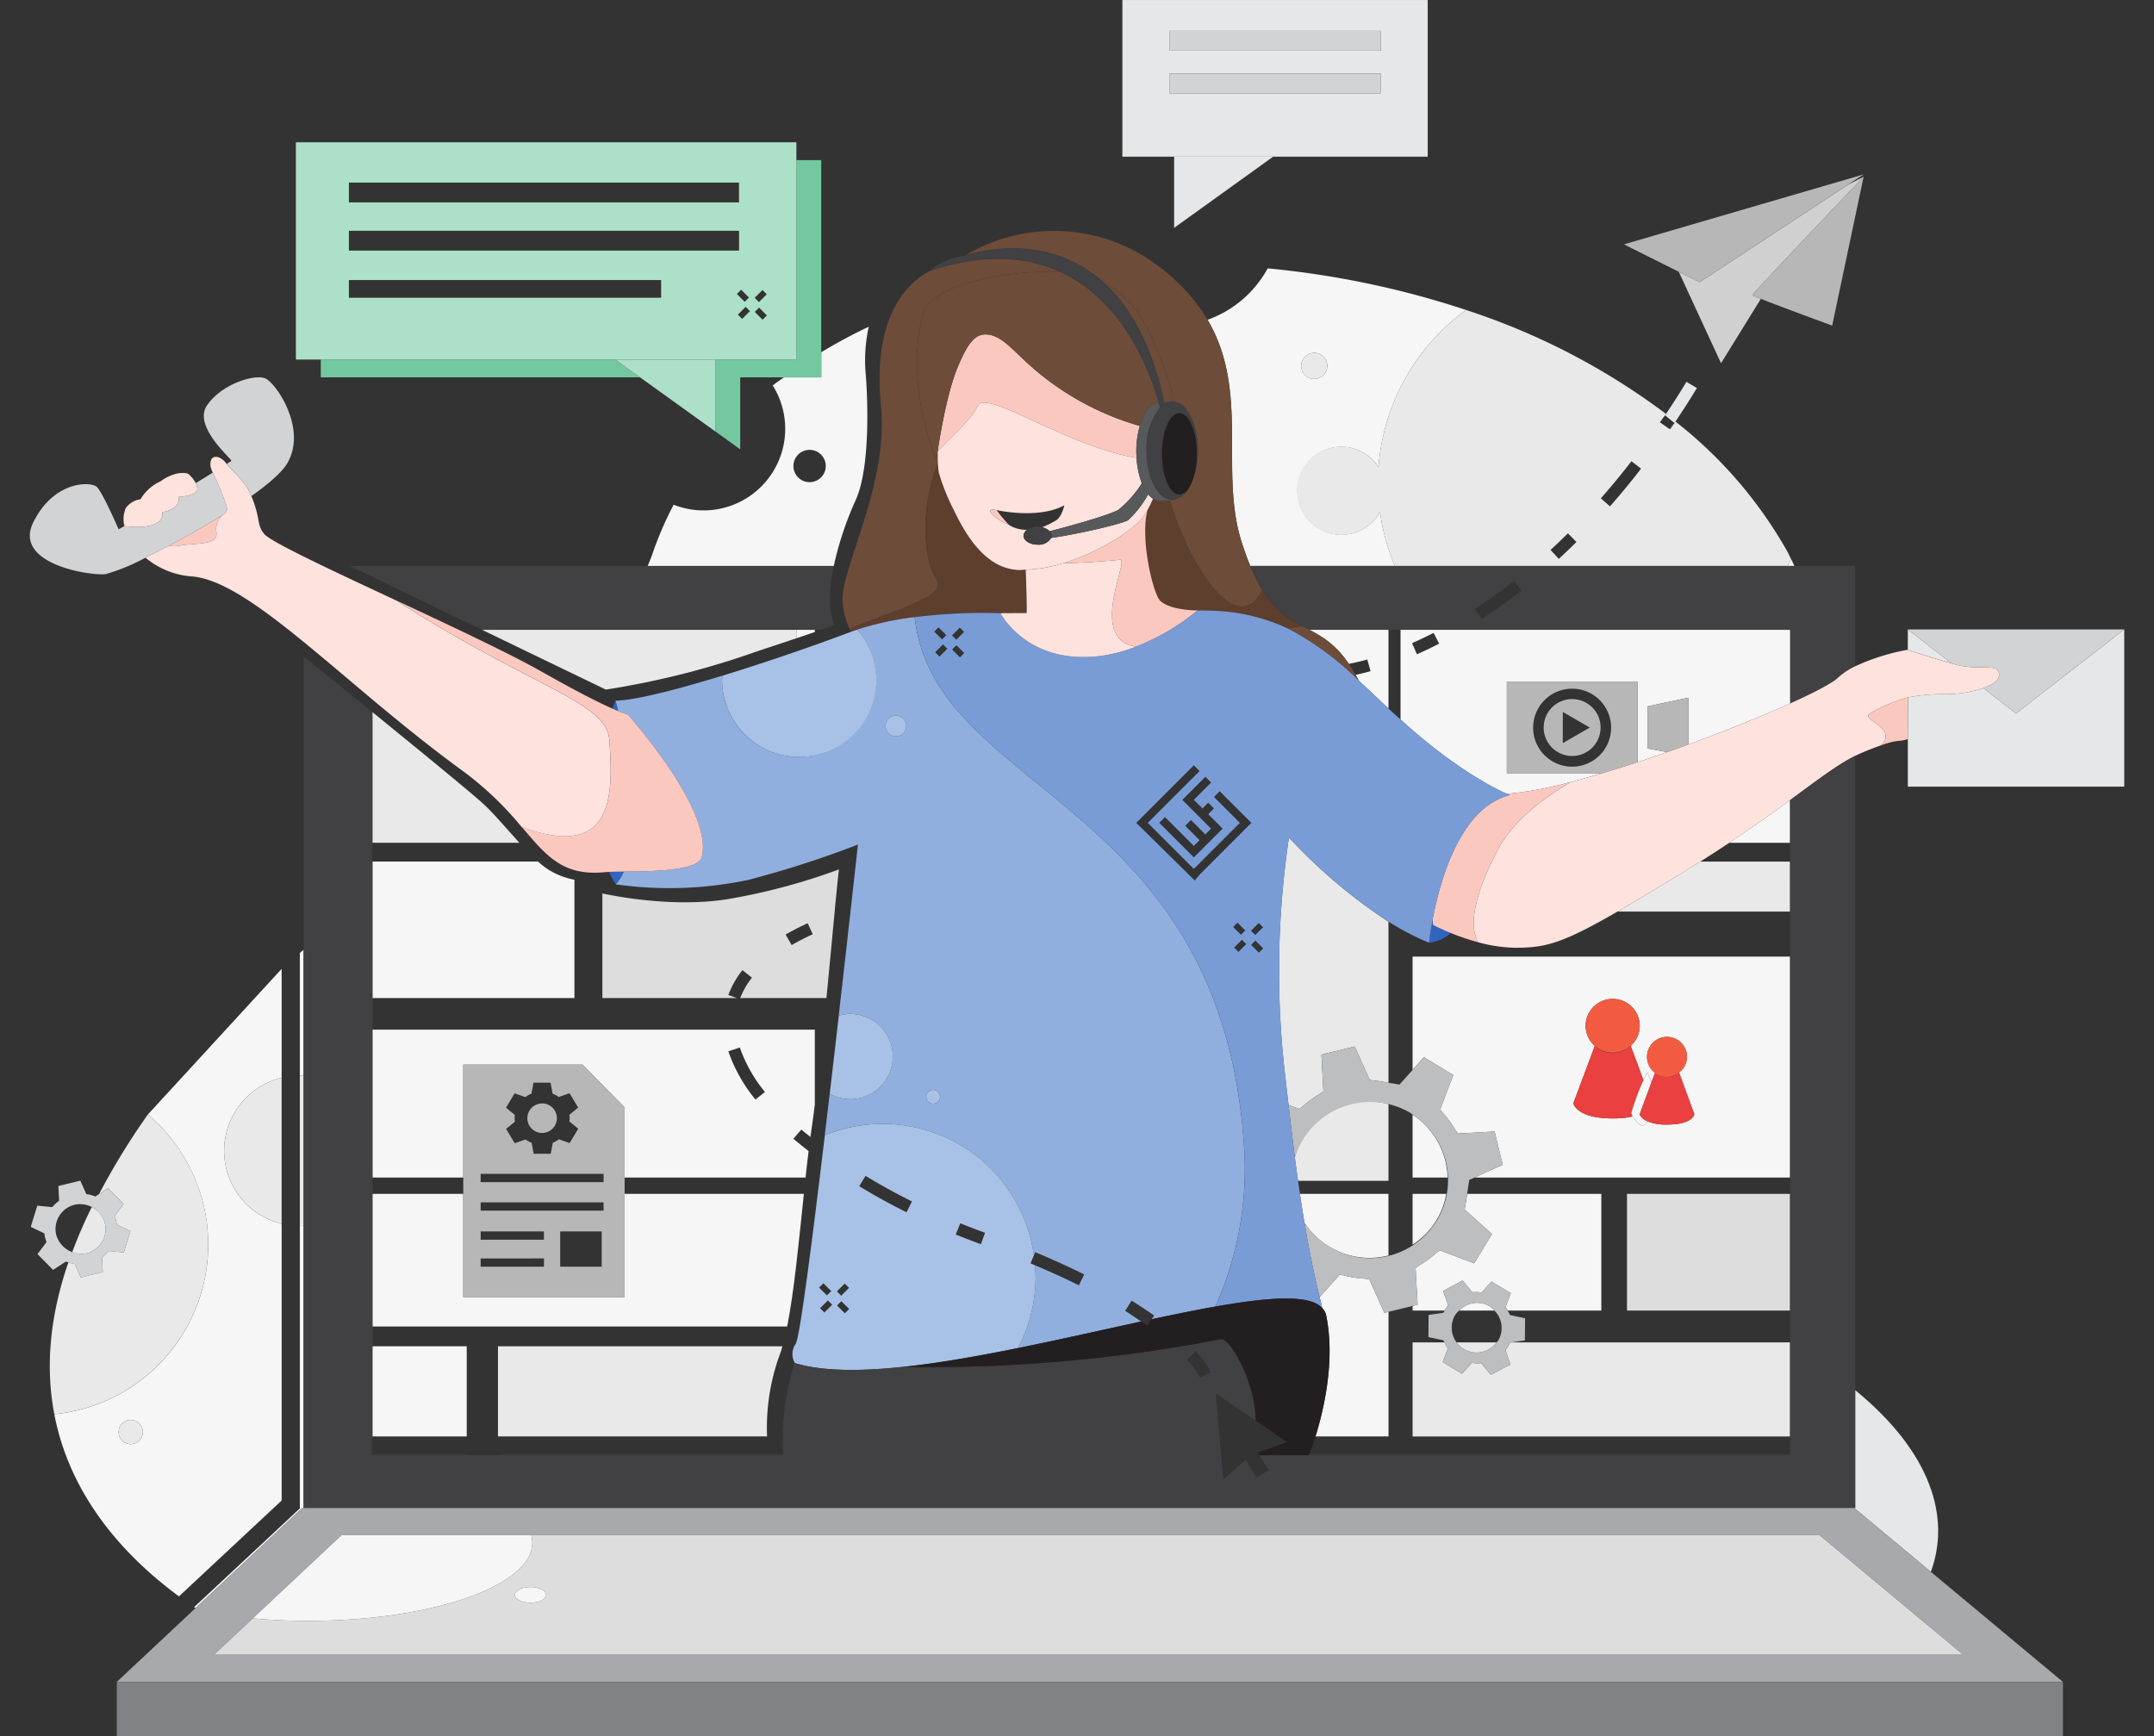 <svg id="Gruppe_5995" data-name="Gruppe 5995" xmlns="http://www.w3.org/2000/svg" xmlns:xlink="http://www.w3.org/1999/xlink" width="300" height="241.851" viewBox="0 0 300 241.851">
  <rect x="0" y="0" width="300" height="241.851" fill="#333333" stroke="none"/>
  <defs>
    <clipPath id="clip-path">
      <rect id="Rechteck_6375" data-name="Rechteck 6375" width="300" height="241.851" fill="none"/>
    </clipPath>
  </defs>
  <g id="Gruppe_maskieren_6090" data-name="Gruppe maskieren 6090" clip-path="url(#clip-path)">
    <g id="wf.de-pfade_service" transform="translate(-19.527 -46.496)">
      <g id="k">
        <g id="Gruppe_71555" data-name="Gruppe 71555">
          <path id="Pfad_54261" data-name="Pfad 54261" d="M122.621,104.237a55.543,55.543,0,0,1,4.527-4.061c.493-.393,1.033-.74,1.54-1.119h-6.067Z" fill="none"/>
          <path id="Pfad_54262" data-name="Pfad 54262" d="M32.325,214.621a3.437,3.437,0,0,0-2.4-.322,3.485,3.485,0,0,0-2.561,4.211,3.425,3.425,0,0,0,2.226,2.393,62.746,62.746,0,0,1,2.607-6.044C32.236,214.775,32.284,214.7,32.325,214.621Z" fill="none"/>
          <path id="Pfad_54263" data-name="Pfad 54263" d="M277.906,160.477v2.006Q277.917,161.483,277.906,160.477Z" fill="#f6f6f6"/>
          <path id="Pfad_54264" data-name="Pfad 54264" d="M187.717,91.037c5.89,10.007,1.6,21.046,4.739,30.947.4,1.273.805,2.358,1.208,3.34H213.8a29.618,29.618,0,0,1-2.073-7.529,6.125,6.125,0,1,1-.2-6.22,29.682,29.682,0,0,1,12.2-21.9,125.8,125.8,0,0,0-27.642-5.8A15.443,15.443,0,0,1,187.717,91.037Zm14.848,4.605a1.816,1.816,0,1,1-1.816,1.816A1.816,1.816,0,0,1,202.564,95.643Z" fill="#f6f6f6"/>
          <path id="Pfad_54265" data-name="Pfad 54265" d="M269.449,125.325c-.169-.333-.308-.664-.483-1-.132.346-.325.658-.469,1Z" fill="#f6f6f6"/>
          <path id="Pfad_54266" data-name="Pfad 54266" d="M138.742,116.065c2.238-5.076,1.485-16.029,1.368-17.319a21.623,21.623,0,0,1,.418-6.74,71.211,71.211,0,0,0-6.622,3.556v3.5h-5.217c-.508.379-1.047.726-1.54,1.119a11.367,11.367,0,0,1-13.8,16.615,48.338,48.338,0,0,0-2.989,6.951c-.183.553-.423,1.041-.617,1.582h25.907A46.219,46.219,0,0,1,138.742,116.065Zm-6.458-2.409a2.252,2.252,0,1,1,2.252-2.252A2.252,2.252,0,0,1,132.284,113.655Z" fill="#f6f6f6"/>
          <path id="Pfad_54267" data-name="Pfad 54267" d="M277.751,256.517l10.7,8.913c2.768-7.588.064-16.626-10.54-25.307v16.394h-.155Z" fill="#e6e7e8"/>
          <path id="Pfad_54268" data-name="Pfad 54268" d="M58.753,216.954a10.463,10.463,0,0,1,0-20.344V181.445L40.124,201.728A23.738,23.738,0,0,1,27.09,243.471c2.135,11.15,9.4,19.515,17.364,25.377l14.3-13.35V216.954ZM37.734,247.644a1.688,1.688,0,1,1,1.688-1.688A1.688,1.688,0,0,1,37.734,247.644Z" fill="#f6f6f6"/>
          <path id="Pfad_54269" data-name="Pfad 54269" d="M61.808,196.34V178.79c-.174.149-.349.286-.523.435v17.06C61.465,196.286,61.631,196.33,61.808,196.34Z" fill="#f6f6f6"/>
          <path id="Pfad_54270" data-name="Pfad 54270" d="M61.808,256.517V217.225c-.177.01-.344.054-.523.055V256.6L46.569,270.34c.067.045.135.083.2.129l14.881-13.951h.155Z" fill="#f6f6f6"/>
          <path id="Pfad_54271" data-name="Pfad 54271" d="M48.523,219.835a23.688,23.688,0,0,0-8.4-18.107,98.347,98.347,0,0,0-6.8,11.083L34.581,212l2.167,2.2-1.263,1.674a4.323,4.323,0,0,1,.3,1.2l1.9.911-.911,2.951-2.1-.2a5.1,5.1,0,0,1-.944.879l.111,2.062-3.057.745-.844-1.87a5.113,5.113,0,0,1-.885-.24c-2.739,7.935-3.149,14.973-1.966,21.154A23.753,23.753,0,0,0,48.523,219.835Z" fill="#e9e9e9"/>
          <path id="Pfad_54272" data-name="Pfad 54272" d="M31.572,221.071a3.485,3.485,0,0,0,2.561-4.211,3.434,3.434,0,0,0-1.808-2.239c-.042.083-.09.154-.131.238a62.752,62.752,0,0,0-2.607,6.044A3.394,3.394,0,0,0,31.572,221.071Z" fill="#e9e9e9"/>
          <path id="Pfad_54273" data-name="Pfad 54273" d="M50.741,206.782a10.483,10.483,0,0,0,8.011,10.172V196.61A10.483,10.483,0,0,0,50.741,206.782Z" fill="#e9e9e9"/>
          <path id="Pfad_54274" data-name="Pfad 54274" d="M61.286,217.28c.179,0,.346-.045.523-.055V196.34c-.177-.01-.344-.054-.523-.055Z" fill="#e9e9e9"/>
          <circle id="Ellipse_350" data-name="Ellipse 350" cx="1.688" cy="1.688" r="1.688" transform="translate(36.046 244.267)" fill="#e9e9e9"/>
          <path id="Pfad_54275" data-name="Pfad 54275" d="M268.428,123.258a60.8,60.8,0,0,0-15.543-18.038c-.427.641-.707,1.052-.716,1.063l-.048-.033-.028.039-1.379-.976c.325-.46.487-.677.72-.962l.131-.2a95.512,95.512,0,0,0-27.842-14.474,29.682,29.682,0,0,0-12.2,21.9,6.153,6.153,0,1,0,.2,6.22,29.618,29.618,0,0,0,2.073,7.529h54.7c.144-.34.337-.652.469-1C268.778,123.97,268.623,123.615,268.428,123.258Zm-31.8,1.077-1.148-1.24q1.2-1.108,2.421-2.312l1.188,1.2Q237.856,123.207,236.633,124.335Zm7.128-7.312-1.267-1.115c1.455-1.654,2.886-3.393,4.259-5.171l1.339,1.032C246.7,113.576,245.239,115.343,243.761,117.023Z" fill="#e9e9e9"/>
          <path id="Pfad_54276" data-name="Pfad 54276" d="M211.527,111.576c-.052.72-.11,1.439-.11,2.173a29.872,29.872,0,0,0,.307,4.047,6,6,0,0,0-.2-6.22Z" fill="#e9e9e9"/>
          <path id="Pfad_54277" data-name="Pfad 54277" d="M202.564,99.274a1.816,1.816,0,1,0-1.816-1.816A1.816,1.816,0,0,0,202.564,99.274Z" fill="#e9e9e9"/>
          <path id="Pfad_54278" data-name="Pfad 54278" d="M251.437,104.348l1.306,1.075c-.206.247-.351.444-.622.827l.048.033c.008-.011.289-.422.716-1.063.744-1.118,1.943-2.95,2.979-4.674l-1.451-.868c-.979,1.632-2.11,3.365-2.848,4.476l-.131.2Z" fill="#e6e7e8"/>
          <path id="Pfad_54279" data-name="Pfad 54279" d="M130.442,134.224h3.432c.709-.248,1.371-.483,1.883-.676,0,0-1.325-2.333-.112-8.223H68.234l18.433,8.9h43.776Z" fill="#414042"/>
          <path id="Pfad_54280" data-name="Pfad 54280" d="M213.8,125.325H193.663a24.4,24.4,0,0,0,1.64,3.356,12.4,12.4,0,0,0,5.732,5.077c.284.148.581.31.873.466h66.934v10.251c3.451-1.56,5.9-2.85,6.608-3.539a9.967,9.967,0,0,1,2.455-1.642v-13.97H213.8Zm12.081,7.4-.917-1.418c1.824-1.183,3.652-2.489,5.43-3.881l1.042,1.329C229.616,130.177,227.746,131.511,225.879,132.723Z" fill="#414042"/>
          <path id="Pfad_54281" data-name="Pfad 54281" d="M61.808,256.517h-.155L46.772,270.469,35.791,280.763H306.846l-18.4-15.333-10.7-8.913Zm231.111,20.45H49.344l5.39-5.053,12.374-11.6H272.936Z" fill="#a7a9ac"/>
          <rect id="Rechteck_41880" data-name="Rechteck 41880" width="271.055" height="7.585" transform="translate(35.791 280.763)" fill="#808285"/>
          <path id="Pfad_54282" data-name="Pfad 54282" d="M214.588,134.224v12.492c7.653,6.965,13.331,9.715,14.819,10.351a51.7,51.7,0,0,0,8.893-1.647c1.35-.348,2.769-.751,4.211-1.177h-13.12V141.42h18.192v11.239q2.067-.68,4.145-1.411l-2.708-.493v-5.882l5.642-1.2V150.2c5.322-1.947,10.368-4,14.181-5.72V134.224H214.588Zm2.286,3.4-.686-1.544c.963-.426,1.969-.9,3.005-1.435l.772,1.5C218.9,136.7,217.863,137.189,216.874,137.628Z" fill="#f6f6f6"/>
          <path id="Pfad_54283" data-name="Pfad 54283" d="M207.385,138.963c.81-.157,1.675-.355,2.571-.607l.455,1.626c-.717.2-1.406.366-2.076.51.148.269.3.537.425.8,1.317,1.216,2.679,2.5,4.148,3.9V134.224h-11a21.845,21.845,0,0,1,2.157,1.283A13.1,13.1,0,0,1,207.385,138.963Z" fill="#f6f6f6"/>
          <path id="Pfad_54284" data-name="Pfad 54284" d="M129.161,231.255c.977-4.905,1.636-11.914,2.323-18.47h-24.96V227.15H84.049V212.784H71.4v18.47Z" fill="#f6f6f6"/>
          <path id="Pfad_54285" data-name="Pfad 54285" d="M130.442,134.224V135.4c.878-.3,1.75-.59,2.574-.874v-.3Z" fill="#f6f6f6"/>
          <path id="Pfad_54286" data-name="Pfad 54286" d="M268.842,157.942c-2.314,1.7-5.066,3.678-8.474,5.944h8.474Z" fill="#f6f6f6"/>
          <path id="Pfad_54287" data-name="Pfad 54287" d="M216.267,195.513l1.582-1.763,4.076,2.479-1.807,4.784.353.483a13.691,13.691,0,0,1,1.758,2.4l.352.482,5.107-.276,1.129,4.634-3.928,1.773h43.953V179.738H216.266v15.774Zm27.865-9.888a3.768,3.768,0,0,1,3.768,3.768,3.722,3.722,0,0,1-1.258,2.768l1.775,4.789c.276-.66.484-1.144.484-1.144a14.041,14.041,0,0,1,.633,1.468l.514-1.386a2.734,2.734,0,0,1-1.131-2.182,2.785,2.785,0,1,1,5.571,0,2.735,2.735,0,0,1-1.114,2.171l2.131,5.807s-.147,1.447-3.8,1.45a6.844,6.844,0,0,1-2.635-.419,2.918,2.918,0,0,1-.666.532c-.316.159-1.121-.6-1.479-1.249a12.621,12.621,0,0,1-2.79.278c-5.064,0-5.479-2.1-5.479-2.1l2.992-8a3.719,3.719,0,0,1-1.281-2.784A3.768,3.768,0,0,1,244.132,185.624Z" fill="#f6f6f6"/>
          <path id="Pfad_54288" data-name="Pfad 54288" d="M223.521,214.966l3.8,3.416-2.48,4.078-4.782-1.808-.5.364a13.692,13.692,0,0,1-2.393,1.748l-.478.349.276,5.108-.7.171v.646h4.467c.044-.085.083-.177.131-.256a4.571,4.571,0,0,1,.349-.493l-.7-1.99,2.731-1.443,1.343,1.626a5.076,5.076,0,0,1,1.29.046l1.379-1.537,2.689,1.635-.727,1.919a5.042,5.042,0,0,1,.283.493h13.054V212.784h-18.7a13.639,13.639,0,0,1-.241,1.567Z" fill="#f6f6f6"/>
          <path id="Pfad_54289" data-name="Pfad 54289" d="M222.753,229.039h4.906a3.356,3.356,0,0,0-.645-.6A3.436,3.436,0,0,0,222.753,229.039Z" fill="#f6f6f6"/>
          <path id="Pfad_54290" data-name="Pfad 54290" d="M212.334,229.352l-2.1-4.662-.59-.092a13.686,13.686,0,0,1-2.941-.455l-.592-.092-2.794,3.111c.127.513.242,1.041.375,1.545a2.035,2.035,0,0,1,.518.891c1.338,6.3-.32,13.287-1.459,16.972h10.162V229.212Z" fill="#f6f6f6"/>
          <path id="Pfad_54291" data-name="Pfad 54291" d="M221.144,210.513a10.861,10.861,0,0,0-4.878-8.768v8.768Z" fill="#f6f6f6"/>
          <path id="Pfad_54292" data-name="Pfad 54292" d="M216.267,219.864a10.514,10.514,0,0,0,4.689-7.079h-4.689Z" fill="#f6f6f6"/>
          <path id="Pfad_54293" data-name="Pfad 54293" d="M204.607,220.114a10.857,10.857,0,0,0,8.3,1.254v-8.584h-12.34q.292,1.979.625,3.989A10.783,10.783,0,0,0,204.607,220.114Z" fill="#f6f6f6"/>
          <rect id="Rechteck_41881" data-name="Rechteck 41881" width="13.136" height="12.558" transform="translate(71.395 234.013)" fill="#f6f6f6"/>
          <path id="Pfad_54294" data-name="Pfad 54294" d="M99.531,169.027a10.431,10.431,0,0,1-3.872-1.566,13.36,13.36,0,0,1-1.2-.964H71.4v19.017H99.531Z" fill="#f6f6f6"/>
          <path id="Pfad_54295" data-name="Pfad 54295" d="M84.049,194.788h16.615l5.859,5.959v9.766h25.2c.138-1.268.279-2.5.425-3.689-.724-.571-1.451-1.142-2.121-1.723l1.108-1.273c.4.346.847.684,1.267,1.028.06-.443.12-.892.182-1.315.14-.948.284-2.04.429-3.188V189.915H71.4v20.6H84.049V194.788Zm38.519-2.384a20.347,20.347,0,0,0,3.5,6.192l-1.326,1.049a22,22,0,0,1-3.777-6.719Z" fill="#f6f6f6"/>
          <path id="Pfad_54296" data-name="Pfad 54296" d="M238.725,142.425c-.081,0-.157-.024-.239-.024s-.158.021-.239.024Z" fill="#f6f6f6"/>
          <path id="Pfad_54297" data-name="Pfad 54297" d="M86.667,134.224l17.235,8.321a115.471,115.471,0,0,0,20.541-5.142c.523-.191,3.23-1.075,6-2.006v-1.173Z" fill="#e9e9e9"/>
          <path id="Pfad_54298" data-name="Pfad 54298" d="M91.867,163.886c-1.835-2.011-3.685-4.245-5.316-5.689-2.905-2.572-15-12.387-15-12.387l-.158-.128v18.2H91.867Z" fill="#e9e9e9"/>
          <path id="Pfad_54299" data-name="Pfad 54299" d="M122.16,185.515l-1.191-.437a12.462,12.462,0,0,1,1.963-3.454l1.326,1.049a10.882,10.882,0,0,0-1.638,2.842h12.009c.878-8.945,1.6-17.268,1.761-17.929a86.741,86.741,0,0,1-15.225,4.1c-7.745,1.326-16.372-.445-17.742-.746v14.572H122.16Zm9.859-10.428.706,1.537c-1.049.478-2.039.986-2.936,1.507l-.844-1.465C129.888,176.122,130.924,175.587,132.019,175.086Z" fill="#ddd"/>
          <path id="Pfad_54300" data-name="Pfad 54300" d="M88.883,234.013v12.558h37.479a29.76,29.76,0,0,1,1.625-11,16.309,16.309,0,0,0,.515-1.554Z" fill="#e9e9e9"/>
          <rect id="Rechteck_41882" data-name="Rechteck 41882" width="22.713" height="16.255" transform="translate(246.129 212.784)" fill="#ddd"/>
          <path id="Pfad_54301" data-name="Pfad 54301" d="M229.832,233.492a4.33,4.33,0,0,1-.64,1.06l.7,1.991-2.731,1.443-1.343-1.625a5.116,5.116,0,0,1-1.289-.046l-1.379,1.537-2.688-1.635.726-1.919a5.122,5.122,0,0,1-.473-.826h-4.448v13.1h52.576v-13.1H229.983Z" fill="#e9e9e9"/>
          <path id="Pfad_54302" data-name="Pfad 54302" d="M223.392,234.4a3.454,3.454,0,0,0,4.568-.928h-5.573A3.466,3.466,0,0,0,223.392,234.4Z" fill="#e9e9e9"/>
          <path id="Pfad_54303" data-name="Pfad 54303" d="M268.842,166.5h-12.5c-.927.585-1.888,1.183-2.9,1.8-3.509,2.136-6.3,3.818-8.632,5.163h24.036Z" fill="#e9e9e9"/>
          <path id="Pfad_54304" data-name="Pfad 54304" d="M200.981,200.586a13.713,13.713,0,0,1,2.389-1.744l.478-.349-.276-5.109,4.634-1.129,2.1,4.662.59.091a13.709,13.709,0,0,1,2.01.311V174.877a74.335,74.335,0,0,1-13.863-11.737,125.834,125.834,0,0,0-.431,34.006c.116,1,.239,2.088.371,3.242l1.493.564Z" fill="#e9e9e9"/>
          <path id="Pfad_54305" data-name="Pfad 54305" d="M212.909,200.283a10.657,10.657,0,0,0-13.045,7.424c.137,1.062.288,2.16.443,3.262h12.6V200.283Z" fill="#e9e9e9"/>
          <path id="Pfad_54306" data-name="Pfad 54306" d="M249.019,144.874v5.882l2.708.493q1.477-.519,2.934-1.052v-6.519Z" fill="#b7b7b7"/>
          <path id="Pfad_54307" data-name="Pfad 54307" d="M238.487,143.867a3.963,3.963,0,1,0,3.964,3.964A3.969,3.969,0,0,0,238.487,143.867Zm-1.3,6.135V145.66l3.761,2.172Z" fill="#b7b7b7"/>
          <path id="Pfad_54308" data-name="Pfad 54308" d="M247.582,141.42H229.39v12.823h13.12c1.657-.489,3.352-1.018,5.072-1.584V141.42Zm-8.857,1.005a5.431,5.431,0,1,1-.477,0c.081,0,.157-.024.239-.024S238.645,142.421,238.725,142.425Z" fill="#b7b7b7"/>
          <path id="Pfad_54309" data-name="Pfad 54309" d="M106.523,200.746l-5.859-5.959H84.049V227.15h22.474v-26.4ZM95.286,221.78v1.15H86.471v-1.15Zm-8.815-2.615v-1.15h8.815v1.15Zm11.079,3.765v-4.915h5.78v4.915Zm6.043-7.809H86.471v-1.15h17.122v1.15Zm-17.122-3.968V210h17.122v1.15Zm4.731-8.905a3.406,3.406,0,0,1,.032-.454L90,200.784l1.195-2,1.5.522a3.836,3.836,0,0,1,.849-.476l.286-1.531h2.374l.284,1.522a3.823,3.823,0,0,1,.854.47l1.511-.524,1.2,2-1.225,1a3.272,3.272,0,0,1,0,.934l1.232,1.008-1.194,2-1.5-.521a3.86,3.86,0,0,1-.849.476L96.23,207.2H93.856l-.284-1.522a3.826,3.826,0,0,1-.853-.47l-1.511.525-1.195-2,1.225-1A3.407,3.407,0,0,1,91.2,202.247Z" fill="#b7b7b7"/>
          <path id="Pfad_54310" data-name="Pfad 54310" d="M95.032,204.3a2.055,2.055,0,1,0-2.055-2.055A2.055,2.055,0,0,0,95.032,204.3Z" fill="#b7b7b7"/>
          <path id="Pfad_54311" data-name="Pfad 54311" d="M213.842,197.464c-.309-.083-.623-.084-.934-.145a13.7,13.7,0,0,0-2.01-.311l-.59-.091-2.1-4.662-4.634,1.129.276,5.109-.478.349a13.713,13.713,0,0,0-2.389,1.744l-.5.366-1.493-.564c.254,2.22.541,4.7.879,7.318a11.014,11.014,0,0,1,16.069-6.214c.122.074.216.174.334.252a10.879,10.879,0,1,1-15.072,15.029c.585,3.507,1.287,7.028,2.118,10.389l2.794-3.111.592.092a13.689,13.689,0,0,0,2.941.455l.59.092,2.1,4.662.574-.14,3.358-.818.7-.171-.276-5.108.478-.349a13.692,13.692,0,0,0,2.393-1.748l.5-.364,4.782,1.808,2.48-4.078-3.8-3.416.095-.615a14857.613,14857.613,0,0,0,.449-2.921l.09-.586.734-.331,3.928-1.773-1.129-4.634-5.107.276-.352-.482a13.69,13.69,0,0,0-1.758-2.4l-.353-.483,1.807-4.784-4.076-2.479-1.582,1.763-1.833,2.043Z" fill="#bcbec0"/>
          <path id="Pfad_54312" data-name="Pfad 54312" d="M229.944,226.627l-2.689-1.635-1.379,1.537a5.076,5.076,0,0,0-1.29-.046l-1.343-1.626-2.731,1.443.7,1.99a4.571,4.571,0,0,0-.349.493c-.048.079-.087.172-.131.256-.053.1-.111.2-.159.311l-2.077.291-.025,3.089,2.073.447c.043.1.119.194.169.295a5.121,5.121,0,0,0,.473.826l-.726,1.919,2.688,1.635,1.379-1.537a5.116,5.116,0,0,0,1.289.046l1.343,1.625,2.731-1.443-.7-1.991a4.549,4.549,0,0,0,.349-.493,4.5,4.5,0,0,0,.29-.567l.152-.021,1.925-.269.025-3.089-2.073-.447a2528.759,2528.759,0,0,0-.643-1.12Zm-1.764,6.605c-.059.1-.154.15-.22.239a3.46,3.46,0,0,1-5.735-3.861,3.332,3.332,0,0,1,.527-.571,3.436,3.436,0,0,1,4.261-.6,3.356,3.356,0,0,1,.645.6A3.436,3.436,0,0,1,228.18,233.232Z" fill="#bcbec0"/>
          <path id="Pfad_54313" data-name="Pfad 54313" d="M241.645,192.176l-2.992,8s.415,2.1,5.479,2.1a12.617,12.617,0,0,0,2.79-.278,1.231,1.231,0,0,1-.185-.526,33.635,33.635,0,0,1,1.68-4.521l-1.775-4.789a3.643,3.643,0,0,1-5,.015Z" fill="#ea403f"/>
          <g id="Gruppe_71553" data-name="Gruppe 71553">
            <path id="Pfad_54314" data-name="Pfad 54314" d="M241.645,192.176a3.766,3.766,0,0,0,6.255-2.784,3.768,3.768,0,0,0-7.536,0A3.72,3.72,0,0,0,241.645,192.176Z" fill="#f35b41"/>
          </g>
          <path id="Pfad_54315" data-name="Pfad 54315" d="M246.922,202c.358.65,1.163,1.409,1.479,1.249a2.918,2.918,0,0,0,.666-.532c-1.032-.428-1.167-1.03-1.167-1.03l1.633-4.41a14.035,14.035,0,0,0-.633-1.468s-.207.484-.484,1.144a33.641,33.641,0,0,0-1.68,4.521A1.234,1.234,0,0,0,246.922,202Z" fill="#f6f6f6"/>
          <path id="Pfad_54316" data-name="Pfad 54316" d="M247.9,201.684s.135.6,1.167,1.03a6.843,6.843,0,0,0,2.635.419c3.654,0,3.8-1.45,3.8-1.45l-2.131-5.807a2.575,2.575,0,0,1-3.326.011l-.514,1.386Z" fill="#ea403f"/>
          <g id="Gruppe_71554" data-name="Gruppe 71554">
            <path id="Pfad_54317" data-name="Pfad 54317" d="M253.373,195.877a2.735,2.735,0,0,0,1.114-2.171,2.785,2.785,0,1,0-5.571,0,2.73,2.73,0,0,0,4.457,2.171Z" fill="#f35b41"/>
          </g>
          <path id="Pfad_54318" data-name="Pfad 54318" d="M105.264,144.086c-.177.376-.307.735-.467,1.105.325.144.6.262.843.359C105.419,144.649,105.264,144.086,105.264,144.086Z" fill="#3165bf"/>
          <path id="Pfad_54319" data-name="Pfad 54319" d="M104.342,167.948a13.861,13.861,0,0,0,.953,1.727,6.815,6.815,0,0,0,1.137-1.772C105.619,167.914,104.892,167.923,104.342,167.948Z" fill="#3165bf"/>
          <path id="Pfad_54320" data-name="Pfad 54320" d="M221.576,176.445c-1.492-.606-2.453-1.114-2.453-1.114s-.033-.305-.064-.822c-.373,1.961-.511,3.291-.511,3.291A5.2,5.2,0,0,0,221.576,176.445Z" fill="#3165bf"/>
          <path id="Pfad_54321" data-name="Pfad 54321" d="M285.239,134.169V137c.093.032,3.177,1.084,6.086,1.891Z" fill="#e6e7e8"/>
          <path id="Pfad_54322" data-name="Pfad 54322" d="M305.008,142.223l-4.7,3.65-4.563-3.544c-.1.037-.194.08-.3.115a16.537,16.537,0,0,1-4.9.731,26.142,26.142,0,0,0-5.277.46l-.025,4.988v7.444h30.139v-21.9Z" fill="#e6e7e8"/>
          <path id="Pfad_54323" data-name="Pfad 54323" d="M292.116,139.112c3.151.829,5.721-.373,5.845,1.326.057.78-.9,1.42-2.216,1.89l4.563,3.544,4.7-3.65,10.37-8.054H285.239l6.086,4.726C291.59,138.969,291.857,139.044,292.116,139.112Z" fill="#d1d3d4"/>
          <path id="Pfad_54324" data-name="Pfad 54324" d="M208.761,141.289c-.129-.26-.277-.528-.425-.8-.28-.509-.6-1.016-.951-1.529a13.106,13.106,0,0,0-3.319-3.457,21.85,21.85,0,0,0-2.157-1.283c-.292-.156-.589-.318-.873-.466a6.522,6.522,0,0,0-2.082.308A41.023,41.023,0,0,1,208.761,141.289Z" fill="#6d4c39"/>
          <path id="Pfad_54325" data-name="Pfad 54325" d="M173.2,85.809c4.312,2.126,6.685,6.607,8.9,13.143a20.5,20.5,0,0,1,.84,3.48,2.007,2.007,0,0,1,.683.18,1.6,1.6,0,0,1,.576.354c1.269,1.052,2.159,3.471,2.159,6.293a11.188,11.188,0,0,1-.8,4.268c-.046.118-.094.229-.145.337-.072.152-.146.3-.225.434-.036.061-.073.119-.11.175a3.027,3.027,0,0,1-2.055,1.6,2.265,2.265,0,0,1-.549.148c2.873,9.678,9.581,19.291,12.821,12.465a24.4,24.4,0,0,1-1.64-3.356c-.4-.982-.8-2.067-1.208-3.34-3.138-9.9,1.151-20.94-4.739-30.947a23.107,23.107,0,0,0-3-4.023,28.369,28.369,0,0,0-4.128-3.67,23.975,23.975,0,0,0-26.638-1.252C154.39,81.936,164.882,78.325,173.2,85.809Z" fill="#6d4c39"/>
          <path id="Pfad_54326" data-name="Pfad 54326" d="M149.944,127.16c-1.909-2.779-2.217-10.335.209-16.133q-.038-.8-.02-1.688c0-.034,0-.074,0-.108-.126.829-.194,1.345-.194,1.345-3.571-9.437-2.965-16.506-1.815-20.516,1.093-3.81,11.637-6.1,19.166-5.651-4.56-2.131-10.5-2.726-18.214-.21-3.441,1.839-8.078,6.611-6.843,18.995,1.035,10.376-5.315,22.13-5.362,26.577a10.251,10.251,0,0,0,.994,4.339C144.355,131.327,151.612,129.589,149.944,127.16Z" fill="#6d4c39"/>
          <path id="Pfad_54327" data-name="Pfad 54327" d="M181.01,116.261a1.724,1.724,0,0,1-.9-.3,13.452,13.452,0,0,1-.76,1.565,12.6,12.6,0,0,0-.3,2.178c-.179,4.281,1.283,9.751,2.09,10.491,1.492,1.368,5.174,1.327,5.174,1.327l0,0c.688,0,1.37.009,2.041.038a26.36,26.36,0,0,1,10.6,2.507,6.524,6.524,0,0,1,2.082-.308,12.4,12.4,0,0,1-5.732-5.077c-3.24,6.826-9.948-2.787-12.821-12.465A11.031,11.031,0,0,1,181.01,116.261Z" fill="#5e3e2d"/>
          <path id="Pfad_54328" data-name="Pfad 54328" d="M138.933,134.19a42.806,42.806,0,0,1,7.989-1.741,76.887,76.887,0,0,1,11.945-.547s3.5-.03,3.623,0c.1.025-.051-4.527-.105-6.05-.311.009-.629.06-.936.049-4.59-.157-7.356-4.728-9.123-8.437a28.709,28.709,0,0,1-2.052-5.152,11.437,11.437,0,0,1-.121-1.285c-2.426,5.8-2.118,13.354-.209,16.133,1.668,2.428-5.589,4.167-12.073,6.95.057.125.137.25.2.375C138.354,134.382,138.644,134.287,138.933,134.19Z" fill="#5e3e2d"/>
          <path id="Pfad_54329" data-name="Pfad 54329" d="M229.819,157.238c-6.92,1.684-9.741,11.907-10.76,17.271.032.516.064.822.064.822s.961.508,2.453,1.114a32.081,32.081,0,0,0,3.83,1.292c-1.018-1.738-1.2-5.312,2.652-12.736,1.99-3.832,5.779-6.974,10.242-9.581a51.7,51.7,0,0,1-8.893,1.647C229.659,157.176,229.819,157.238,229.819,157.238Z" fill="#fbc8c0"/>
          <path id="Pfad_54330" data-name="Pfad 54330" d="M279.958,145.872a22.248,22.248,0,0,1,5.306-2.237,26.143,26.143,0,0,1,5.277-.46,16.537,16.537,0,0,0,4.9-.731c.108-.035.2-.078.3-.115,1.316-.47,2.273-1.11,2.216-1.89-.125-1.7-2.695-.5-5.845-1.326-.26-.068-.526-.143-.792-.217-2.909-.807-5.993-1.859-6.086-1.891L285.22,137a29.936,29.936,0,0,0-7.314,2.3,9.969,9.969,0,0,0-2.455,1.642c-.709.689-3.157,1.979-6.608,3.539-3.813,1.723-8.86,3.773-14.181,5.72q-1.458.534-2.934,1.052-2.073.728-4.145,1.411c-1.72.566-3.415,1.095-5.072,1.584-1.442.426-2.861.829-4.211,1.177-4.463,2.607-8.251,5.749-10.242,9.581-3.856,7.424-3.67,11-2.652,12.736a20.585,20.585,0,0,0,5.065.758c4.292.032,6.679-.61,14.335-5.035,2.328-1.345,5.123-3.027,8.632-5.163,1.013-.617,1.974-1.215,2.9-1.8,1.443-.911,2.775-1.778,4.029-2.611,3.408-2.266,6.16-4.246,8.474-5.944,3.876-2.844,6.55-4.9,9.064-6.165.344-.173.686-.333,1.027-.476,1.125-.473,1.949-.783,2.626-1.017,0,0,0,0,0-.006C283.89,147.815,278.621,146.8,279.958,145.872Z" fill="#fde2dd"/>
          <path id="Pfad_54331" data-name="Pfad 54331" d="M279.958,145.872c-1.337.932,3.932,1.943,1.6,4.405,0,0,0,0,0,.006,2.468-.85,2.5-.426,3.676-.849l0-.811.025-4.988A22.251,22.251,0,0,0,279.958,145.872Z" fill="#fbc8c0"/>
          <path id="Pfad_54332" data-name="Pfad 54332" d="M142.452,203.037a21.3,21.3,0,0,1,21.072,18.3l.178-.43c2.4,1,4.7,2.042,6.835,3.1l-.752,1.511c-1.912-.951-3.973-1.885-6.106-2.787.04.534.081,1.067.081,1.611a21.161,21.161,0,0,1-2.456,9.915c5.8-1.172,11.68-2.506,17.153-3.7-.7-.481-1.4-.961-2.221-1.472l.891-1.432c1.168.726,2.21,1.418,3.15,2.085l-.36.508c3.151-.678,6.128-1.282,8.873-1.771a46.682,46.682,0,0,0,4.037-21.731c-2.877-49.172-43.173-49.48-45.907-74.3a42.81,42.81,0,0,0-7.989,1.741,10.726,10.726,0,1,1-18.841,7c0-.2.048-.387.059-.584-6.246,1.917-12.1,3.439-14.886,3.484,0,0,.155.563.376,1.464a8.207,8.207,0,0,0,1.3.455s12.048,13.424,10.314,19.869c-.518,1.924-6.836,1.981-10.827,2.03a6.815,6.815,0,0,1-1.137,1.772,53.384,53.384,0,0,0,18.433-.614,141.068,141.068,0,0,0,15.293-4.927s-1.177,10.766-2.673,23.819a5.881,5.881,0,0,1,1.579-.239,5.942,5.942,0,0,1,0,11.884,5.878,5.878,0,0,1-2.841-.754c-.227,1.933-.455,3.866-.683,5.776A21.226,21.226,0,0,1,142.452,203.037Zm7.053-2.812a.959.959,0,1,1,.959-.96A.959.959,0,0,1,149.5,200.225Zm-3.76-52.61a1.44,1.44,0,1,1-1.44-1.44A1.44,1.44,0,0,1,145.744,147.615Z" fill="#90afde"/>
          <path id="Pfad_54333" data-name="Pfad 54333" d="M212.909,145.189c-1.47-1.4-2.831-2.684-4.148-3.9a41.019,41.019,0,0,0-9.807-7.223,26.36,26.36,0,0,0-10.6-2.507c-.67-.03-1.352-.04-2.041-.038a31.249,31.249,0,0,1-8.6,5.058,21.566,21.566,0,0,1-4.339,1.2c-10.662,1.652-14.5-5.874-14.5-5.874a76.891,76.891,0,0,0-11.945.547c2.734,24.823,43.03,25.131,45.907,74.3a46.682,46.682,0,0,1-4.037,21.731c7.582-1.351,13.222-1.72,14.9.225-.133-.5-.248-1.031-.375-1.545-.831-3.361-1.533-6.882-2.118-10.389q-.336-2.012-.625-3.989c-.09-.611-.178-1.213-.262-1.816-.154-1.1-.306-2.2-.443-3.262-.338-2.623-.625-5.1-.879-7.318-.132-1.154-.255-2.242-.371-3.242a125.835,125.835,0,0,1,.431-34.006,74.335,74.335,0,0,0,13.863,11.737q1.132.709,2.3,1.337a32.014,32.014,0,0,0,3.338,1.586s.139-1.33.511-3.291c1.019-5.364,3.84-15.587,10.76-17.271,0,0-.16-.063-.413-.171-1.487-.636-7.166-3.386-14.819-10.351-.46-.419-.894-.781-1.368-1.232Zm-25.1,14.719,2,2-4.01,4.01-4.812-4.812.8-.8,4.01,4.01.8-.8-2-2,.8-.8,2,2,.8-.8L184.2,157.9l3.208-3.209.8.8L185.8,157.9l1.2,1.2.8-.8.8.8Zm-34-25.4-1.085,1.087-.6-.6,1.085-1.087Zm.016,2.946-.6.6-1.089-1.089.6-.6Zm-3.586-3.583,1.089,1.087-.594.6-1.089-1.087Zm.624,2.385.6.6-1.089,1.089-.6-.6Zm41.5,40.437-1.085-1.085.6-.6,1.085,1.085Zm.736,1.3-1.089,1.089-.6-.6,1.089-1.089Zm1.254-1.26-.594-.6,1.089-1.085.594.6Zm1.108,1.857-.6.6-1.089-1.089.6-.6Zm-8.86-10.26-.673.8-8.149-8.02,8.02-8.02.8.8-7.217,7.218,6.415,6.415,6.416-6.415-3.609-3.609.8-.8,4.411,4.411Z" fill="#799cd7"/>
          <path id="Pfad_54334" data-name="Pfad 54334" d="M145.41,236.869c4.944-.526,10.385-1.494,15.895-2.608a21.161,21.161,0,0,0,2.456-9.915c0-.544-.041-1.077-.081-1.611-.211-.089-.411-.183-.623-.271l.468-1.127a21.274,21.274,0,0,0-29.12-16.716c-1.772,14.853-3.5,28.278-4.055,29.034a2.5,2.5,0,0,0-.111,2.7C134.041,237.517,139.36,237.513,145.41,236.869Zm-11.066-7.556-.6-.6,1.089-1.089.6.6Zm-.736-3.473.6-.6,1.089,1.089-.6.6Zm3.569-.561.6.6-1.089,1.089-.6-.6Zm.017,4.143-1.089-1.089.6-.6,1.089,1.089Zm18.951-9.629c-1.178-.426-2.349-.877-3.506-1.346l.633-1.564q1.707.693,3.447,1.319Zm-9.606-5.954-.752,1.511c-2.3-1.148-4.519-2.368-6.587-3.635l.877-1.438C142.109,211.513,144.283,212.714,146.54,213.839Z" fill="#a8c1e6"/>
          <path id="Pfad_54335" data-name="Pfad 54335" d="M137.929,199.6a5.942,5.942,0,1,0,0-11.884,5.881,5.881,0,0,0-1.579.239c-.4,3.522-.829,7.2-1.262,10.891A5.873,5.873,0,0,0,137.929,199.6Z" fill="#a8c1e6"/>
          <path id="Pfad_54336" data-name="Pfad 54336" d="M149.5,198.306a.959.959,0,1,0,.959.959A.959.959,0,0,0,149.5,198.306Z" fill="#a8c1e6"/>
          <path id="Pfad_54337" data-name="Pfad 54337" d="M130.837,151.931a10.694,10.694,0,0,0,8.1-17.74c-.289.1-.579.192-.862.3-.04.014-.082.027-.122.042-4.334,1.643-11.279,4.074-17.8,6.074-.011.2-.059.384-.059.584A10.745,10.745,0,0,0,130.837,151.931Z" fill="#a8c1e6"/>
          <path id="Pfad_54338" data-name="Pfad 54338" d="M142.865,147.615a1.44,1.44,0,1,0,1.44-1.44A1.44,1.44,0,0,0,142.865,147.615Z" fill="#a8c1e6"/>
          <path id="Pfad_54339" data-name="Pfad 54339" d="M268.842,157.942v91.169H201.871l-.028.07H194.93l1.272,2.113-1.686,1.015-1.488-2.472-3.123,2.711-.293-3.367-.227-2.611-.521-5.978,4.959,3.379.6.407c-.092-5.655-3.683-11.581-4.824-11.361a213.365,213.365,0,0,1-44.232,3.865l.046-.013c-6.05.644-11.369.648-15.172-.514-.013,0-.03-.005-.043-.009a35.713,35.713,0,0,0-1.673,10.225c-.009.83.014,1.679.084,2.541,0,0-2.116.01-2.117,0H88.883v.07H84.531v-.07H71.32V246.57H71.4V166.5H71.32v-2.611H71.4v-18.2l-9.587-7.774V256.517h216.1V151.777C275.392,153.041,272.719,155.1,268.842,157.942Zm-82.795,76.774a12.479,12.479,0,0,1,2.144,2.932l-1.54.693a11.6,11.6,0,0,0-1.851-2.484Z" fill="#414042"/>
          <path id="Pfad_54340" data-name="Pfad 54340" d="M204.205,229.6a2.035,2.035,0,0,0-.518-.891c-1.675-1.945-7.314-1.576-14.9-.225-2.744.489-5.722,1.093-8.873,1.771l-.617.871c-.252-.178-.576-.377-.844-.56-5.474,1.191-11.352,2.525-17.153,3.7-5.51,1.113-10.951,2.081-15.895,2.608l-.046.013a213.369,213.369,0,0,0,44.232-3.865c1.141-.22,4.732,5.705,4.824,11.361l4.362,2.973-4.067,1.473.215.357h6.913l.028-.07c.081-.2.434-1.113.876-2.541C203.886,242.885,205.544,235.9,204.205,229.6Z" fill="#231f20"/>
          <path id="Pfad_54341" data-name="Pfad 54341" d="M173.37,137.776a21.563,21.563,0,0,0,4.339-1.2c-6.8-1.147-.749-12.318-2.2-12.123-1.04.14-4.467.4-7.935.5a20.029,20.029,0,0,1-5.187.9c.054,1.523.209,6.075.105,6.05-.124-.03-3.623,0-3.623,0S162.708,139.427,173.37,137.776Z" fill="#fde2dd"/>
          <path id="Pfad_54342" data-name="Pfad 54342" d="M167.572,124.952c3.468-.1,6.9-.356,7.935-.5,1.453-.2-4.6,10.975,2.2,12.123a31.25,31.25,0,0,0,8.6-5.058l0,0s-3.682.041-5.174-1.327c-.807-.74-2.27-6.21-2.09-10.491a12.6,12.6,0,0,1,.3-2.178,8.957,8.957,0,0,1-1.007,1.447C176.888,120.6,172.447,123.469,167.572,124.952Z" fill="#fbc8c0"/>
          <path id="Pfad_54343" data-name="Pfad 54343" d="M167.572,124.952c4.875-1.483,9.316-4.357,10.772-5.983a8.956,8.956,0,0,0,1.007-1.447,13.448,13.448,0,0,0,.76-1.565,2.835,2.835,0,0,1-.673-.6,14.4,14.4,0,0,1-2.773,3.582c-1.07.62-7.776,2.095-10.745,2.484a1.97,1.97,0,0,1-1.87.935c-1.087,0-1.969-.557-1.969-1.243a1.046,1.046,0,0,1,.513-.82,4.783,4.783,0,0,1-2.42-.6,2.409,2.409,0,0,1-.245-.228l.086.1c-1.132-.356-2.814-1.645-2.55-1.97.152-.187.492-.117.866-.049,0,0,5.8,1.313,9.438-.671,0,0-.357,1.593-1.141,2.089a12.63,12.63,0,0,1-1.979.974,2,2,0,0,1,1.064.543c3.178-.8,8.306-2.263,9.583-2.982a15.558,15.558,0,0,0,3.262-3.693,11.556,11.556,0,0,1-.734-3.538c-9.885-1.648-20.966-9.655-22.111-7.255-.96,2.011-3.694,4.255-5.58,6.317q-.018.886.02,1.688a11.437,11.437,0,0,0,.121,1.285,28.71,28.71,0,0,0,2.052,5.152c1.767,3.709,4.533,8.279,9.123,8.437.307.011.625-.04.936-.049A20.041,20.041,0,0,0,167.572,124.952Z" fill="#fde2dd"/>
          <path id="Pfad_54344" data-name="Pfad 54344" d="M155.714,103.023c1.145-2.4,12.226,5.607,22.111,7.255-.018-.289-.041-.574-.041-.874a12.956,12.956,0,0,1,.487-3.583,39.135,39.135,0,0,1-16.549-9.6c-1.745-1.645-3.26-3.267-5.129-3.139-1.626.111-2.542,1.993-3.483,4.073-1.527,3.376-2.565,9.4-2.971,12.072,0,.035,0,.074,0,.108C152.02,107.279,154.754,105.034,155.714,103.023Z" fill="#fbc8c0"/>
          <path id="Pfad_54345" data-name="Pfad 54345" d="M148.129,90.061c-1.15,4.01-1.756,11.078,1.815,20.516,0,0,.067-.516.194-1.345.407-2.671,1.445-8.7,2.971-12.072.941-2.08,1.857-3.962,3.483-4.073,1.869-.128,3.384,1.494,5.129,3.139a39.135,39.135,0,0,0,16.549,9.6c.552-1.9,1.522-3.182,2.643-3.253C179.679,98.2,176.031,88.491,167.3,84.41,159.766,83.962,149.222,86.251,148.129,90.061Z" fill="#6d4c39"/>
          <path id="Pfad_54346" data-name="Pfad 54346" d="M182.385,102.48a1.908,1.908,0,0,1,.4-.078c.053,0,.1.026.155.03a20.5,20.5,0,0,0-.84-3.48c-2.218-6.536-4.59-11.017-8.9-13.143,3.538,3.183,6.673,8.385,8.475,16.712C181.914,102.505,182.152,102.489,182.385,102.48Z" fill="#6d4c39"/>
          <path id="Pfad_54347" data-name="Pfad 54347" d="M175.3,117.509c-1.277.719-6.4,2.182-9.583,2.982a.932.932,0,0,1,.3.624.829.829,0,0,1-.1.308c2.969-.389,9.675-1.865,10.745-2.484a14.4,14.4,0,0,0,2.773-3.582,5.682,5.682,0,0,1-.878-1.541A15.556,15.556,0,0,1,175.3,117.509Z" fill="#58595b"/>
          <path id="Pfad_54348" data-name="Pfad 54348" d="M184.2,102.965a1.6,1.6,0,0,0-.576-.354A2.573,2.573,0,0,1,184.2,102.965Z" fill="#58595b"/>
          <path id="Pfad_54349" data-name="Pfad 54349" d="M182.385,102.48c-.234.009-.472.026-.709.041.016.076.034.148.05.224A2.173,2.173,0,0,1,182.385,102.48Z" fill="#58595b"/>
          <path id="Pfad_54350" data-name="Pfad 54350" d="M178.27,105.822a12.956,12.956,0,0,0-.487,3.583c0,.3.024.584.041.874a11.556,11.556,0,0,0,.734,3.538,5.683,5.683,0,0,0,.878,1.541,2.835,2.835,0,0,0,.673.6,1.724,1.724,0,0,0,.9.3,11.01,11.01,0,0,0,1.472-.045,2.269,2.269,0,0,0,.549-.148,1.9,1.9,0,0,1-.241.047c-1.973,0-3.573-3.07-3.573-6.856a8.968,8.968,0,0,1,1.883-6.006q-.082-.315-.187-.684C179.793,102.64,178.822,103.92,178.27,105.822Z" fill="#58595b"/>
          <path id="Pfad_54351" data-name="Pfad 54351" d="M149.042,84.211l.04-.012c7.712-2.516,13.654-1.92,18.214.21,8.735,4.081,12.383,13.794,13.618,18.159q.1.369.187.684a3.069,3.069,0,0,1,.627-.507c-.016-.076-.034-.149-.05-.224-1.8-8.327-4.937-13.529-8.475-16.712-8.32-7.483-18.812-3.872-19.252-3.716l-.03.011a9.21,9.21,0,0,0-4.461,1.733A4.125,4.125,0,0,0,149.042,84.211Z" fill="#414042"/>
          <path id="Pfad_54352" data-name="Pfad 54352" d="M185.421,113.864c-.072.154-.146.3-.225.434C185.274,114.159,185.349,114.015,185.421,113.864Z" fill="#414042"/>
          <path id="Pfad_54353" data-name="Pfad 54353" d="M179.217,109.258c0,3.787,1.6,6.856,3.573,6.856a1.9,1.9,0,0,0,.241-.047,3.027,3.027,0,0,0,2.055-1.6,1.676,1.676,0,0,1-1.3.894c-1.339,0-2.424-2.536-2.424-5.664s1.085-5.664,2.424-5.664,2.424,2.536,2.424,5.664a10.681,10.681,0,0,1-.646,3.824,11.188,11.188,0,0,0,.8-4.268c0-2.822-.89-5.241-2.159-6.293a2.582,2.582,0,0,0-.576-.354,2.007,2.007,0,0,0-.683-.18c-.053,0-.1-.03-.155-.03a1.91,1.91,0,0,0-.4.078,2.175,2.175,0,0,0-.658.265,3.068,3.068,0,0,0-.627.507A8.969,8.969,0,0,0,179.217,109.258Z" fill="#414042"/>
          <path id="Pfad_54354" data-name="Pfad 54354" d="M183.787,104.039c-1.339,0-2.424,2.536-2.424,5.664s1.085,5.664,2.424,5.664a1.676,1.676,0,0,0,1.3-.894c.038-.056.074-.114.11-.175.079-.133.153-.28.225-.434.051-.108.1-.22.145-.337a10.68,10.68,0,0,0,.646-3.824C186.212,106.575,185.126,104.039,183.787,104.039Z" fill="#231f20"/>
          <path id="Pfad_54355" data-name="Pfad 54355" d="M158.331,117.555c-.374-.068-.714-.138-.866.049-.264.325,1.418,1.613,2.55,1.97l-.086-.1A20.418,20.418,0,0,1,158.331,117.555Z" fill="#fbc8c0"/>
          <path id="Pfad_54356" data-name="Pfad 54356" d="M165.714,120.491a2,2,0,0,0-1.064-.543,2.921,2.921,0,0,0-.6-.076,2.534,2.534,0,0,0-1.456.424,1.046,1.046,0,0,0-.513.82c0,.687.881,1.243,1.969,1.243a1.971,1.971,0,0,0,1.87-.935.829.829,0,0,0,.1-.308A.93.93,0,0,0,165.714,120.491Z" fill="#414042"/>
          <path id="Pfad_54357" data-name="Pfad 54357" d="M117.259,165.874C118.993,159.428,106.945,146,106.945,146a8.21,8.21,0,0,1-1.3-.455c-.239-.1-.518-.215-.843-.359-1.732-.766-4.731-2.245-9.828-5.134-4.51-2.556-12.562-6.33-20.164-9.883,18.986,12.218,29.247,14.02,29.6,19.424.467,7.213.939,16.864-12.205,12.1,3.465,4.038,5.69,6.856,11.574,6.285.162-.016.354-.028.572-.038.55-.025,1.277-.034,2.09-.044C110.422,167.855,116.741,167.8,117.259,165.874Z" fill="#fbc8c0"/>
          <path id="Pfad_54358" data-name="Pfad 54358" d="M48.831,111.257c0-.014,0-.021,0-.035,0,.035-.019.045-.017.082a3.8,3.8,0,0,0,.328,1.029l.027-.017A3.909,3.909,0,0,1,48.831,111.257Z" fill="#fde2dd"/>
          <path id="Pfad_54359" data-name="Pfad 54359" d="M50.514,118.251c-2.423,1.5-5.015,2.969-7.427,4.244a3.432,3.432,0,0,0,1.358.021c2.414-.474,5.494.009,5.222-1.887a2.477,2.477,0,0,1,.848-2.347l-.023-.01C50.5,118.264,50.5,118.258,50.514,118.251Z" fill="#fbc8c0"/>
          <path id="Pfad_54360" data-name="Pfad 54360" d="M30.785,224.427l3.057-.745-.111-2.062a5.1,5.1,0,0,0,.944-.879l2.1.2.911-2.951-1.9-.911a4.322,4.322,0,0,0-.3-1.2l1.263-1.674L34.581,212l-1.256.811-.525.339a5.074,5.074,0,0,0-1.247-.337l-.843-1.871-3.058.745.112,2.062a5.072,5.072,0,0,0-.944.88l-2.1-.2-.911,2.951,1.9.911a4.561,4.561,0,0,0,.1.6,4.474,4.474,0,0,0,.2.607l-1.263,1.674,2.167,2.2,1.782-1.15c.114.047.243.059.361.1a5.116,5.116,0,0,0,.885.24Zm-3.424-5.918a3.485,3.485,0,0,1,2.561-4.211,3.584,3.584,0,0,1,4.211,2.561,3.485,3.485,0,0,1-2.561,4.211,3.666,3.666,0,0,1-4.211-2.561Z" fill="#d1d3d4"/>
          <path id="Pfad_54361" data-name="Pfad 54361" d="M122.621,104.237v-5.18h-3.463v7.536l.763.549,2.7,1.941Z" fill="#73c8a0"/>
          <path id="Pfad_54362" data-name="Pfad 54362" d="M64.2,96.573v2.484h44.472l-3.456-2.484Z" fill="#73c8a0"/>
          <path id="Pfad_54363" data-name="Pfad 54363" d="M119.159,96.573v2.484h14.746V68.8h-3.463V96.573Z" fill="#73c8a0"/>
          <path id="Pfad_54364" data-name="Pfad 54364" d="M54.543,115.593c2.426-1.725,4.31-3.354,5.027-4.613,2.761-4.846-1.624-11.165-3.095-11.783s-6.04.734-8.106,3.736,3.575,7.566,3.379,7.759c-.025.024-.256.175-.645.42.8,1.031,2.58,2.388,3.434,4.464Z" fill="#d1d3d4"/>
          <path id="Pfad_54365" data-name="Pfad 54365" d="M50.514,118.251c1.039-.7.64-1.048-.115-3.156-.28-.781-.855-1.9-1.226-2.778l-.027.017c-.7.432-1.493.922-2.35,1.448a1.833,1.833,0,0,1,.21.766c.023,1.049-2.565,1.149-2.565,1.149s.35,1.695-2.331,2.138c0,0,.769,2.611-5.247,1.946l0-.015c-.33.189-.621.354-.812.454,0,0-2.216-5.1-3.026-5.892s-5.968-.928-8.856,4.906,7.943,7.49,10.088,7.227a28.47,28.47,0,0,0,5.539-2.288c1.03-.5,2.133-1.063,3.3-1.678C45.5,121.22,48.09,119.752,50.514,118.251Z" fill="#d1d3d4"/>
          <path id="Pfad_54366" data-name="Pfad 54366" d="M104.4,149.6c-.35-5.4-10.611-7.206-29.6-19.424-4.369-2.041-8.564-4-11.874-5.619-3.608-1.765-6.16-3.126-6.62-3.707-1.078-1.361-.427-1.986-1.768-5.255l-.006-.017c-.854-2.076-2.634-3.432-3.434-4.463-.028-.037-.077-.082-.1-.118-.717-1-2.211-1.39-2.167.227,0,.013,0,.021,0,.035a3.909,3.909,0,0,0,.342,1.06c.371.878.945,2,1.226,2.778.756,2.108,1.155,2.457.115,3.156-.011.007-.011.013-.022.02l.023.01a2.477,2.477,0,0,0-.848,2.347c.272,1.9-2.809,1.413-5.222,1.887a3.433,3.433,0,0,1-1.358-.021c-1.163.615-2.266,1.174-3.3,1.678a11.363,11.363,0,0,0,6.635,2.623c3.031.313,6.673,2.427,10.871,5.554,7.306,5.442,16.308,13.979,26.8,21.611a45.444,45.444,0,0,1,8.1,7.739C105.341,166.462,104.868,156.811,104.4,149.6Z" fill="#fde2dd"/>
          <path id="Pfad_54367" data-name="Pfad 54367" d="M42.109,117.835c2.681-.443,2.331-2.138,2.331-2.138s2.588-.1,2.565-1.149a1.833,1.833,0,0,0-.21-.766,4.637,4.637,0,0,0-1.072-1.309c-1.819-.513-3.847,1.072-3.847,1.072A6.093,6.093,0,0,0,39.1,116.04a2.9,2.9,0,0,0-2.052,1.236,3.811,3.811,0,0,0-.192,2.49l0,.015C42.878,120.446,42.109,117.835,42.109,117.835Z" fill="#fde2dd"/>
          <path id="Pfad_54368" data-name="Pfad 54368" d="M253.336,84.349l5.889,12.738,5.547-8.969h0a8.828,8.828,0,0,1-1.164-.5c-.093-.19,15.48-16.509,15.48-16.509l-2.214,1.138L256.241,85.8Z" fill="#d0d0d0"/>
          <path id="Pfad_54369" data-name="Pfad 54369" d="M256.24,85.8l20.633-13.559,2.214-1.454L245.7,80.53l7.633,3.819Z" fill="#b7b7b7"/>
          <path id="Pfad_54370" data-name="Pfad 54370" d="M264.771,88.117c2.842,1.126,9.933,3.735,9.933,3.735l4.383-20.747s-15.573,16.319-15.48,16.509A8.84,8.84,0,0,0,264.771,88.117Z" fill="#b7b7b7"/>
          <path id="Pfad_54371" data-name="Pfad 54371" d="M119.159,96.573H105.216l3.456,2.484,10.488,7.54V96.573Z" fill="#ade0c9"/>
          <path id="Pfad_54372" data-name="Pfad 54372" d="M119.159,96.573h11.284V66.313H60.736V96.573h58.423Zm3.3-17.933V81.4H68.119V78.641ZM68.119,74.687V71.926h54.335v2.761H68.119Zm54.631,12.162,1.089,1.087-.594.6-1.089-1.087Zm.139,4.071-.6-.6,1.085-1.089.6.6Zm2.846.109-1.085-1.089.6-.6,1.085,1.089Zm-1.1-3.053,1.089-1.087.594.6-1.089,1.087ZM68.119,85.5h43.487v2.468H68.119Z" fill="#ade0c9"/>
          <path id="Pfad_54373" data-name="Pfad 54373" d="M183.054,78.233l13.792-9.916H183.054Z" fill="#e6e7e8"/>
          <path id="Pfad_54374" data-name="Pfad 54374" d="M196.847,68.318h21.524V46.5H175.848V68.318h21ZM182.391,50.8h29.437v2.761H182.391Zm0,5.935h29.437V59.5H182.391Z" fill="#e6e7e8"/>
          <rect id="Rechteck_41883" data-name="Rechteck 41883" width="29.437" height="2.761" transform="translate(182.391 50.802)" fill="#d1d3d4"/>
          <rect id="Rechteck_41884" data-name="Rechteck 41884" width="29.437" height="2.761" transform="translate(182.391 56.737)" fill="#d1d3d4"/>
          <path id="Pfad_54375" data-name="Pfad 54375" d="M149.632,260.313H93.511a3.949,3.949,0,0,1,.154,1.062c0,6.01-14,10.882-31.266,10.882-2.65,0-5.208-.127-7.665-.343l-5.39,5.053H292.92l-19.984-16.654ZM93.409,269.73c-1.2,0-2.18-.488-2.18-1.09s.976-1.09,2.18-1.09,2.18.488,2.18,1.09S94.613,269.73,93.409,269.73Z" fill="#ddd"/>
          <path id="Pfad_54376" data-name="Pfad 54376" d="M93.665,261.375a3.949,3.949,0,0,0-.154-1.062h-26.4l-12.374,11.6c2.457.216,5.016.343,7.665.343C79.667,272.257,93.665,267.385,93.665,261.375Z" fill="#f6f6f6"/>
          <ellipse id="Ellipse_351" data-name="Ellipse 351" cx="2.18" cy="1.09" rx="2.18" ry="1.09" transform="translate(91.23 267.551)" fill="#f6f6f6"/>
        </g>
      </g>
    </g>
  </g>
</svg>
